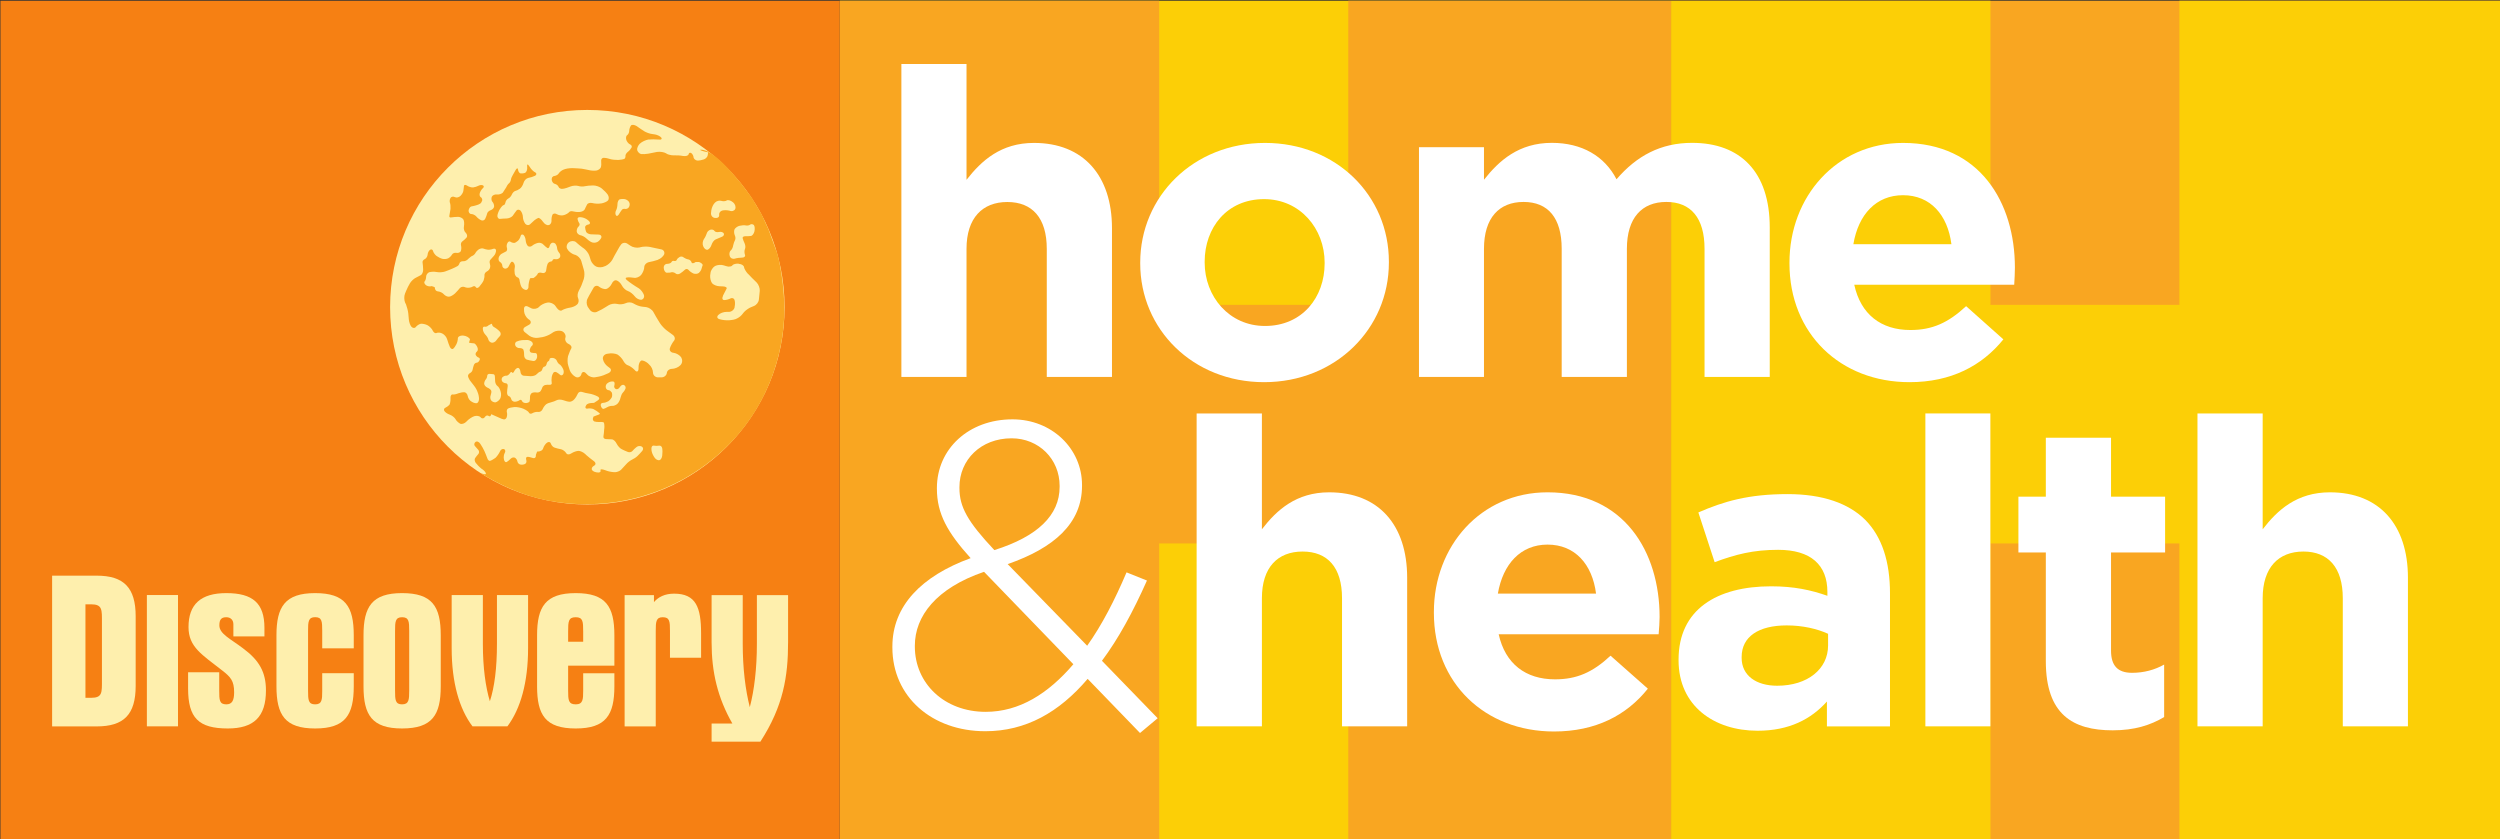 <?xml version="1.0" encoding="UTF-8" standalone="no"?>
<svg
   xmlns:dc="http://purl.org/dc/elements/1.1/"
   xmlns:cc="http://creativecommons.org/ns#"
   xmlns:rdf="http://www.w3.org/1999/02/22-rdf-syntax-ns#"
   xmlns:svg="http://www.w3.org/2000/svg"
   xmlns="http://www.w3.org/2000/svg"
   xmlns:sodipodi="http://sodipodi.sourceforge.net/DTD/sodipodi-0.dtd"
   xmlns:inkscape="http://www.inkscape.org/namespaces/inkscape"
   width="338.667mm"
   height="113.705mm"
   viewBox="0 0 338.667 113.705"
   version="1.1"
   id="svg8"
   inkscape:version="1.0.1 (3bc2e813f5, 2020-09-07)"
   sodipodi:docname="Discovery_Home_&amp;_Health_(2005).svg">
  <rect x="0" y="0" width="338.667" height="113.705" fill="#333333" stroke="none"/>
  <defs
     id="defs2" />
  <sodipodi:namedview
     id="base"
     pagecolor="#ffffff"
     bordercolor="#666666"
     borderopacity="1.0"
     inkscape:pageopacity="0.0"
     inkscape:pageshadow="2"
     inkscape:zoom="0.6109375"
     inkscape:cx="640"
     inkscape:cy="214.87535"
     inkscape:document-units="mm"
     inkscape:current-layer="layer1"
     inkscape:document-rotation="0"
     showgrid="false"
     inkscape:window-width="1366"
     inkscape:window-height="705"
     inkscape:window-x="-8"
     inkscape:window-y="-8"
     inkscape:window-maximized="1" />
  <g
     inkscape:label="Layer 1"
     inkscape:groupmode="layer"
     id="layer1"
     transform="translate(-44.62,-189.707)">
    <g
       id="g21739"
       transform="matrix(9.308,0,0,9.308,-4120.249,-7202.995)">
      <g
         transform="matrix(1,0,0,-1,471.773,806.458)"
         id="g3959">
        <path
           style="fill:#fccf06;fill-rule:nonzero;stroke:none"
           d="M 0,0 H -12.098 L -12.1,12.216 H 0 V 0"
           id="path3961" />
      </g>
      <g
         transform="matrix(1,0,0,-1,483.842,806.458)"
         id="g3963">
        <path
           style="fill:#f9a621;fill-rule:nonzero;stroke:none"
           d="M 0,0 H -12.069 V 12.216 H -0.005 L 0,0"
           id="path3965" />
      </g>
      <g
         transform="matrix(1,0,0,-1,467.073,806.458)"
         id="g3967">
        <path
           style="fill:#f9a621;fill-rule:nonzero;stroke:none"
           d="M 0,0 V 4.318 H -2.752 V 0 h -4.65 v 12.216 h 4.65 V 7.79 H 0 v 4.426 H 4.7 V 0 H 0"
           id="path3969" />
      </g>
      <g
         transform="matrix(1,0,0,-1,479.169,806.458)"
         id="g3971">
        <path
           style="fill:#fccf06;fill-rule:nonzero;stroke:none"
           d="M 0,0 V 4.318 H -2.75 V 0 H -7.397 V 12.216 H -2.75 V 7.79 H 0 v 4.426 H 4.673 V 0 H 0"
           id="path3973" />
      </g>
      <g
         transform="matrix(1,0,0,-1,460.569,795.162)"
         id="g3975">
        <path
           style="fill:#ffffff;fill-rule:nonzero;stroke:none"
           d="m 0,0 h 0.948 v -1.686 c 0.218,0.279 0.5,0.537 0.982,0.537 0.717,0 1.135,-0.474 1.135,-1.242 V -4.555 H 2.116 v 1.865 c 0,0.449 -0.211,0.681 -0.574,0.681 -0.362,0 -0.594,-0.232 -0.594,-0.681 V -4.555 H 0 V 0"
           id="path3977" />
      </g>
      <g
         transform="matrix(1,0,0,-1,464.045,798.064)"
         id="g3979">
        <path
           style="fill:#ffffff;fill-rule:nonzero;stroke:none"
           d="m 0,0 v 0.011 c 0,0.963 0.773,1.742 1.816,1.742 1.036,0 1.803,-0.766 1.803,-1.728 V 0.011 c 0,-0.96 -0.774,-1.74 -1.816,-1.74 C 0.768,-1.729 0,-0.961 0,0 Z m 2.684,0 v 0.011 c 0,0.493 -0.356,0.924 -0.881,0.924 -0.543,0 -0.865,-0.417 -0.865,-0.91 V 0.011 c 0,-0.491 0.354,-0.922 0.878,-0.922 0.543,0 0.868,0.417 0.868,0.911"
           id="path3981" />
      </g>
      <g
         transform="matrix(1,0,0,-1,468.102,796.373)"
         id="g3983">
        <path
           style="fill:#ffffff;fill-rule:nonzero;stroke:none"
           d="m 0,0 h 0.946 v -0.474 c 0.22,0.279 0.507,0.537 0.988,0.537 0.437,0 0.767,-0.193 0.941,-0.53 0.294,0.342 0.644,0.53 1.1,0.53 0.705,0 1.13,-0.425 1.13,-1.232 V -3.344 H 4.156 v 1.865 c 0,0.45 -0.2,0.682 -0.556,0.682 -0.356,0 -0.574,-0.232 -0.574,-0.682 V -3.344 H 2.077 v 1.865 c 0,0.45 -0.199,0.682 -0.555,0.682 -0.356,0 -0.576,-0.232 -0.576,-0.682 V -3.344 H 0 V 0"
           id="path3985" />
      </g>
      <g
         transform="matrix(1,0,0,-1,473.494,798.064)"
         id="g3987">
        <path
           style="fill:#ffffff;fill-rule:nonzero;stroke:none"
           d="m 0,0 v 0.011 c 0,0.957 0.681,1.742 1.653,1.742 1.117,0 1.628,-0.867 1.628,-1.815 0,-0.075 -0.005,-0.161 -0.01,-0.249 H 0.943 c 0.094,-0.432 0.391,-0.659 0.816,-0.659 0.318,0 0.549,0.103 0.812,0.347 L 3.113,-1.106 C 2.801,-1.491 2.353,-1.729 1.747,-1.729 0.742,-1.729 0,-1.025 0,0 Z M 2.357,0.279 C 2.302,0.705 2.052,0.992 1.653,0.992 1.261,0.992 1.003,0.712 0.93,0.279 h 1.427"
           id="path3989" />
      </g>
      <g
         transform="matrix(1,0,0,-1,464.866,800.248)"
         id="g3991">
        <path
           style="fill:#ffffff;fill-rule:nonzero;stroke:none"
           d="m 0,0 h 0.95 v -1.686 c 0.216,0.281 0.5,0.538 0.979,0.538 0.718,0 1.135,-0.473 1.135,-1.243 V -4.554 H 2.116 v 1.865 c 0,0.448 -0.21,0.679 -0.574,0.679 -0.363,0 -0.592,-0.231 -0.592,-0.679 V -4.554 H 0 V 0"
           id="path3993" />
      </g>
      <g
         transform="matrix(1,0,0,-1,468.319,803.151)"
         id="g3995">
        <path
           style="fill:#ffffff;fill-rule:nonzero;stroke:none"
           d="m 0,0 v 0.014 c 0,0.956 0.68,1.741 1.654,1.741 1.117,0 1.631,-0.869 1.631,-1.815 0,-0.076 -0.007,-0.163 -0.014,-0.251 H 0.943 c 0.095,-0.43 0.393,-0.656 0.819,-0.656 0.316,0 0.547,0.1 0.809,0.344 l 0.543,-0.48 C 2.803,-1.492 2.353,-1.726 1.748,-1.726 0.743,-1.726 0,-1.022 0,0 Z M 2.36,0.281 C 2.305,0.708 2.054,0.994 1.654,0.994 1.262,0.994 1.006,0.712 0.931,0.281 H 2.36"
           id="path3997" />
      </g>
      <g
         transform="matrix(1,0,0,-1,471.88,803.841)"
         id="g3999">
        <path
           style="fill:#ffffff;fill-rule:nonzero;stroke:none"
           d="m 0,0 v 0.011 c 0,0.728 0.556,1.066 1.347,1.066 0.336,0 0.582,-0.055 0.819,-0.138 v 0.056 c 0,0.395 -0.243,0.613 -0.717,0.613 -0.363,0 -0.62,-0.067 -0.924,-0.18 L 0.288,2.152 c 0.369,0.161 0.73,0.267 1.298,0.267 0.517,0 0.891,-0.137 1.13,-0.374 C 2.964,1.795 3.077,1.428 3.077,0.977 V -0.962 H 2.159 V -0.6 C 1.929,-0.856 1.611,-1.025 1.15,-1.025 0.518,-1.025 0,-0.664 0,0 Z m 2.176,0.216 v 0.17 C 2.016,0.459 1.804,0.508 1.574,0.508 1.167,0.508 0.918,0.346 0.918,0.048 V 0.035 c 0,-0.256 0.211,-0.405 0.517,-0.405 0.444,0 0.741,0.244 0.741,0.586"
           id="path4001" />
      </g>
      <path
         style="fill:#ffffff;fill-rule:nonzero;stroke:none"
         d="m 475.472,804.802 h 0.946 v -4.554 h -0.946 z"
         id="path4003" />
      <g
         transform="matrix(1,0,0,-1,477.225,803.854)"
         id="g4005">
        <path
           style="fill:#ffffff;fill-rule:nonzero;stroke:none"
           d="M 0,0 V 1.583 H -0.399 V 2.395 H 0 V 3.252 H 0.949 V 2.395 H 1.736 V 1.583 H 0.949 V 0.154 c 0,-0.217 0.095,-0.323 0.306,-0.323 0.172,0 0.33,0.043 0.467,0.12 V -0.813 C 1.523,-0.931 1.292,-1.006 0.973,-1.006 0.393,-1.006 0,-0.775 0,0"
           id="path4007" />
      </g>
      <g
         transform="matrix(1,0,0,-1,479.432,800.248)"
         id="g4009">
        <path
           style="fill:#ffffff;fill-rule:nonzero;stroke:none"
           d="m 0,0 h 0.949 v -1.686 c 0.216,0.281 0.498,0.538 0.979,0.538 0.718,0 1.135,-0.473 1.135,-1.243 V -4.554 H 2.115 v 1.865 c 0,0.448 -0.212,0.679 -0.573,0.679 -0.362,0 -0.593,-0.231 -0.593,-0.679 V -4.554 H 0 V 0"
           id="path4011" />
      </g>
      <g
         transform="matrix(1,0,0,-1,463.28,804.111)"
         id="g4013">
        <path
           style="fill:#ffffff;fill-rule:nonzero;stroke:none"
           d="m 0,0 c -0.415,-0.487 -0.9,-0.762 -1.49,-0.762 -0.775,0 -1.352,0.501 -1.352,1.219 V 0.47 c 0,0.591 0.422,1.025 1.139,1.287 -0.335,0.371 -0.491,0.644 -0.491,1.01 v 0.01 c 0,0.567 0.46,1 1.1,1 0.573,0 1.012,-0.427 1.012,-0.954 V 2.809 C -0.082,2.262 -0.49,1.905 -1.164,1.67 L -0.007,0.482 C 0.208,0.784 0.396,1.15 0.566,1.55 L 0.863,1.431 C 0.661,0.977 0.447,0.583 0.208,0.263 L 1.019,-0.573 0.762,-0.788 Z m -0.208,0.213 -1.3,1.345 C -2.206,1.319 -2.515,0.911 -2.515,0.482 V 0.47 c 0,-0.535 0.428,-0.95 1.031,-0.95 0.491,0 0.911,0.266 1.276,0.693 m -0.2,2.582 v 0.014 c 0,0.39 -0.303,0.692 -0.699,0.692 -0.448,0 -0.759,-0.314 -0.759,-0.71 V 2.777 c 0,-0.275 0.118,-0.488 0.508,-0.903 0.629,0.198 0.95,0.507 0.95,0.921"
           id="path4015" />
      </g>
      <path
         style="fill:#f68013;fill-rule:nonzero;stroke:none"
         d="m 447.457,806.458 h 12.214 v -12.216 h -12.214 z"
         id="path4017" />
      <g
         transform="matrix(1,0,0,-1,448.857,802.609)"
         id="g4019">
        <path
           style="fill:#feefad;fill-rule:nonzero;stroke:none"
           d="M 0,0 C 0.397,0 0.568,-0.176 0.568,-0.592 V -1.603 C 0.568,-2.021 0.397,-2.194 0,-2.194 H -0.648 V 0 Z m -0.163,-1.778 h 0.081 c 0.167,0 0.159,0.076 0.159,0.262 v 0.837 c 0,0.183 0.008,0.262 -0.159,0.262 h -0.081 v -1.361"
           id="path4021" />
      </g>
      <path
         style="fill:#feefad;fill-rule:nonzero;stroke:none"
         d="m 449.588,804.802 h 0.453 v -1.911 H 449.588 Z"
         id="path4023" />
      <g
         transform="matrix(1,0,0,-1,450.847,803.493)"
         id="g4025">
        <path
           style="fill:#feefad;fill-rule:nonzero;stroke:none"
           d="m 0,0 v 0.08 c 0,0.056 0,0.087 0,0.096 0,0.063 -0.04,0.103 -0.103,0.103 -0.075,0 -0.101,-0.037 -0.101,-0.119 0,-0.124 0.162,-0.195 0.345,-0.334 0.235,-0.174 0.333,-0.346 0.333,-0.612 0,-0.386 -0.178,-0.554 -0.555,-0.554 -0.427,0 -0.578,0.155 -0.578,0.581 v 0.237 h 0.453 V -0.79 c 0,-0.135 0.002,-0.199 0.103,-0.199 0.083,0 0.114,0.055 0.114,0.176 0,0.166 -0.051,0.222 -0.172,0.316 -0.298,0.233 -0.492,0.343 -0.492,0.633 0,0.331 0.179,0.494 0.55,0.494 0.385,0 0.555,-0.147 0.555,-0.505 V 0 H 0"
           id="path4027" />
      </g>
      <g
         transform="matrix(1,0,0,-1,452.14,803.667)"
         id="g4029">
        <path
           style="fill:#feefad;fill-rule:nonzero;stroke:none"
           d="m 0,0 v 0.255 c 0,0.136 -0.003,0.199 -0.103,0.199 -0.1,0 -0.103,-0.067 -0.103,-0.199 v -0.871 c 0,-0.134 0.003,-0.199 0.103,-0.199 0.1,0 0.103,0.068 0.103,0.199 v 0.254 h 0.459 v -0.19 c 0,-0.417 -0.122,-0.614 -0.562,-0.614 -0.44,0 -0.563,0.197 -0.563,0.614 V 0.19 c 0,0.414 0.123,0.614 0.563,0.614 0.44,0 0.562,-0.195 0.562,-0.614 V 0 H 0"
           id="path4031" />
      </g>
      <g
         transform="matrix(1,0,0,-1,453.302,802.863)"
         id="g4033">
        <path
           style="fill:#feefad;fill-rule:nonzero;stroke:none"
           d="M 0,0 C 0.44,0 0.563,-0.195 0.563,-0.614 V -1.357 C 0.563,-1.773 0.44,-1.97 0,-1.97 c -0.439,0 -0.561,0.197 -0.561,0.613 v 0.743 C -0.561,-0.2 -0.439,0 0,0 Z m 0.104,-0.55 c 0,0.137 -0.004,0.199 -0.104,0.199 -0.099,0 -0.102,-0.066 -0.102,-0.199 v -0.87 c 0,-0.134 0.003,-0.199 0.102,-0.199 0.1,0 0.104,0.068 0.104,0.199 v 0.87"
           id="path4035" />
      </g>
      <g
         transform="matrix(1,0,0,-1,454.58,804.437)"
         id="g4037">
        <path
           style="fill:#feefad;fill-rule:nonzero;stroke:none"
           d="M 0,0 C 0.068,0.206 0.103,0.487 0.103,0.835 V 1.546 H 0.556 V 0.77 c 0,-0.493 -0.109,-0.88 -0.301,-1.135 H -0.253 C -0.446,-0.11 -0.556,0.277 -0.556,0.77 v 0.776 h 0.454 V 0.835 C -0.102,0.487 -0.062,0.206 0,0"
           id="path4039" />
      </g>
      <g
         transform="matrix(1,0,0,-1,455.719,803.919)"
         id="g4041">
        <path
           style="fill:#feefad;fill-rule:nonzero;stroke:none"
           d="m 0,0 v -0.364 c 0,-0.134 0.003,-0.199 0.11,-0.199 0.106,0 0.109,0.071 0.109,0.199 v 0.253 h 0.454 v -0.19 c 0,-0.416 -0.123,-0.613 -0.563,-0.613 -0.441,0 -0.562,0.197 -0.562,0.613 v 0.743 c 0,0.414 0.121,0.614 0.562,0.614 0.44,0 0.563,-0.195 0.563,-0.614 V 0 Z m 0,0.348 h 0.219 v 0.147 c 0,0.148 -0.003,0.21 -0.109,0.21 C 0.003,0.705 0,0.643 0,0.495 V 0.348"
           id="path4043" />
      </g>
      <g
         transform="matrix(1,0,0,-1,456.968,802.892)"
         id="g4045">
        <path
           style="fill:#feefad;fill-rule:nonzero;stroke:none"
           d="m 0,0 v -0.102 c 0.064,0.075 0.159,0.123 0.293,0.123 0.319,0 0.393,-0.2 0.393,-0.579 V -0.912 H 0.233 v 0.391 c 0,0.136 -0.003,0.199 -0.105,0.199 -0.098,0 -0.102,-0.067 -0.102,-0.199 v -1.39 H -0.427 V 0 H 0"
           id="path4047" />
      </g>
      <g
         transform="matrix(1,0,0,-1,458.26,802.892)"
         id="g4049">
        <path
           style="fill:#feefad;fill-rule:nonzero;stroke:none"
           d="m 0,0 v -0.708 c 0,-0.36 0.039,-0.671 0.103,-0.923 0.064,0.244 0.103,0.558 0.103,0.923 V 0 H 0.66 v -0.688 c 0,-0.496 -0.069,-0.928 -0.403,-1.445 h -0.71 v 0.264 h 0.302 c -0.213,0.374 -0.302,0.745 -0.302,1.181 V 0 H 0"
           id="path4051" />
      </g>
      <g
         transform="matrix(1,0,0,-1,458.869,798.701)"
         id="g4053">
        <path
           style="fill:#feefad;fill-rule:nonzero;stroke:none"
           d="m 0,0 c 0,-1.587 -1.285,-2.872 -2.871,-2.872 -1.585,0 -2.87,1.285 -2.87,2.872 0,1.584 1.285,2.87 2.87,2.87 C -1.285,2.87 0,1.584 0,0"
           id="path4055" />
      </g>
      <g
         transform="matrix(1,0,0,-1,455.155,801.448)"
         id="g4057">
        <path
           style="fill:#f9a621;fill-rule:nonzero;stroke:none"
           d="M 0,0 C 0.698,-0.22 1.764,-0.191 2.651,0.519 3.656,1.322 3.696,2.43 3.706,2.568 3.733,3.067 3.61,3.522 3.61,3.522 L 3.48,3.878 3.378,4.102 3.24,4.335 3.081,4.549 3.01,4.631 C 2.628,5.092 2.484,5.036 2.484,5.036 2.516,5.012 2.605,5.002 2.602,4.999 2.601,4.996 2.598,4.975 2.595,4.956 2.593,4.937 2.57,4.909 2.542,4.898 2.517,4.889 2.474,4.879 2.445,4.88 2.418,4.883 2.393,4.904 2.389,4.927 2.389,4.949 2.372,4.979 2.356,4.989 2.338,5 2.322,4.994 2.317,4.972 2.313,4.952 2.277,4.94 2.238,4.947 H 2.235 C 2.194,4.956 2.136,4.958 2.103,4.956 2.083,4.956 2.057,4.958 2.031,4.966 2.024,4.97 2.016,4.972 2.009,4.974 c 0,0 -10e-4,10e-4 -0.002,10e-4 C 2,4.979 1.994,4.981 1.989,4.986 1.959,5.004 1.9,5.012 1.862,5.006 H 1.858 C 1.819,4.999 1.761,4.988 1.728,4.98 1.694,4.974 1.649,4.972 1.625,4.975 1.601,4.981 1.577,5.006 1.569,5.031 1.563,5.056 1.58,5.099 1.607,5.126 L 1.609,5.127 C 1.637,5.154 1.692,5.179 1.73,5.186 h 0.004 c 0.038,0.004 0.102,0.004 0.142,0 H 1.878 C 1.918,5.179 1.935,5.194 1.919,5.215 1.904,5.235 1.858,5.257 1.819,5.262 L 1.79,5.266 C 1.75,5.27 1.696,5.291 1.668,5.309 1.664,5.313 1.661,5.314 1.656,5.318 1.653,5.318 1.652,5.321 1.649,5.322 1.645,5.324 1.645,5.324 1.643,5.326 1.639,5.329 1.637,5.331 1.634,5.331 1.632,5.333 1.629,5.335 1.625,5.338 1.623,5.339 1.623,5.339 1.621,5.34 1.6,5.356 1.578,5.369 1.561,5.382 1.528,5.402 1.493,5.406 1.479,5.391 1.466,5.373 1.453,5.339 1.453,5.313 1.453,5.291 1.44,5.26 1.424,5.251 1.408,5.242 1.401,5.211 1.411,5.179 1.42,5.153 1.446,5.122 1.466,5.115 1.486,5.108 1.497,5.085 1.487,5.069 1.477,5.05 1.453,5.021 1.432,5.006 1.411,4.989 1.397,4.965 1.398,4.947 1.401,4.931 1.393,4.914 1.382,4.904 1.37,4.898 1.329,4.891 1.293,4.889 1.254,4.889 1.203,4.893 1.176,4.902 1.149,4.912 1.109,4.92 1.082,4.92 1.055,4.92 1.04,4.896 1.045,4.869 1.048,4.842 1.047,4.802 1.04,4.782 1.032,4.762 1.005,4.74 0.975,4.735 0.947,4.731 0.902,4.733 0.873,4.74 0.845,4.747 0.794,4.756 0.761,4.762 0.727,4.764 0.671,4.77 0.63,4.77 H 0.62 C 0.58,4.77 0.527,4.762 0.496,4.748 0.468,4.737 0.438,4.711 0.427,4.693 0.419,4.677 0.39,4.659 0.365,4.656 0.354,4.654 0.345,4.652 0.341,4.645 0.337,4.643 0.335,4.639 0.332,4.637 0.332,4.635 0.331,4.635 0.331,4.635 0.33,4.631 0.329,4.628 0.328,4.627 c 0,-0.002 0,-0.002 0,-0.005 C 0.325,4.619 0.325,4.616 0.325,4.614 c 0,0 0,-0.002 0,-0.004 0,-0.003 0,-0.008 0,-0.012 C 0.33,4.568 0.351,4.543 0.373,4.54 0.392,4.536 0.417,4.518 0.424,4.499 0.43,4.478 0.459,4.464 0.487,4.469 0.518,4.473 0.567,4.489 0.599,4.503 0.632,4.516 0.682,4.519 0.71,4.511 0.739,4.501 0.782,4.5 0.808,4.507 0.834,4.513 0.887,4.518 0.929,4.518 0.97,4.518 1.025,4.499 1.055,4.473 L 1.057,4.471 C 1.087,4.447 1.125,4.407 1.142,4.382 1.158,4.356 1.16,4.319 1.146,4.302 1.134,4.284 1.087,4.264 1.051,4.257 H 1.047 C 1.007,4.249 0.949,4.253 0.916,4.262 0.883,4.27 0.848,4.26 0.839,4.239 0.827,4.219 0.814,4.188 0.805,4.169 0.795,4.15 0.762,4.134 0.731,4.132 0.7,4.129 0.657,4.134 0.634,4.141 0.61,4.148 0.583,4.141 0.576,4.127 0.564,4.114 0.535,4.096 0.505,4.087 0.476,4.077 0.43,4.082 0.403,4.098 0.375,4.116 0.344,4.112 0.335,4.089 0.325,4.07 0.32,4.029 0.322,4.002 0.323,3.976 0.306,3.946 0.283,3.942 0.259,3.934 0.223,3.953 0.201,3.986 L 0.195,3.993 C 0.174,4.025 0.143,4.049 0.129,4.045 0.114,4.04 0.091,4.025 0.073,4.011 0.057,3.998 0.028,3.971 0.009,3.952 -0.008,3.935 -0.04,3.937 -0.06,3.96 -0.078,3.984 -0.094,4.027 -0.094,4.056 -0.094,4.087 -0.109,4.128 -0.127,4.15 -0.146,4.168 -0.172,4.172 -0.188,4.152 -0.201,4.134 -0.227,4.101 -0.242,4.077 -0.26,4.055 -0.301,4.037 -0.335,4.037 -0.371,4.037 -0.413,4.033 -0.43,4.031 -0.447,4.029 -0.462,4.047 -0.466,4.07 c -0.001,0.022 0.015,0.068 0.035,0.102 l 0.002,0.002 c 0.02,0.034 0.046,0.059 0.054,0.058 0.009,-0.002 0.021,0.014 0.026,0.036 0.004,0.026 0.024,0.051 0.042,0.06 0.02,0.008 0.043,0.036 0.052,0.059 0.009,0.021 0.029,0.044 0.047,0.05 0.014,0.002 0.047,0.017 0.067,0.032 0.023,0.014 0.047,0.054 0.056,0.087 0.01,0.035 0.04,0.066 0.069,0.072 0.028,0.004 0.072,0.018 0.098,0.031 0.004,0.002 0.007,0.004 0.009,0.008 0,0 0,0.001 0.002,0.001 0,10e-4 0.002,10e-4 0.002,0.003 0.002,0.004 0.002,0.004 0.002,0.004 0.001,0.002 0.001,0.002 0.002,0.002 0.002,0 0.002,0.002 0.002,0.004 0,0.002 0,0.003 0,0.003 0,10e-4 0,0.002 0,0.003 0,0.002 0,0.002 0,0.002 0,0.002 0,0.003 -0.002,0.004 C 0.098,4.695 0.097,4.695 0.097,4.699 0.095,4.701 0.093,4.701 0.091,4.703 0.089,4.704 0.089,4.706 0.086,4.708 0.063,4.717 0.026,4.752 0.006,4.787 L -0.005,4.802 C -0.023,4.833 -0.038,4.829 -0.032,4.79 V 4.788 c 0,-0.008 0,-0.017 0,-0.026 0,0 0,-0.004 0,-0.007 -0.002,-0.003 -0.003,-0.005 -0.003,-0.006 0,-0.002 0,-0.005 -10e-4,-0.006 0,-0.002 -0.001,-0.003 -0.001,-0.006 -0.001,0 -0.001,-0.002 -0.001,-0.004 C -0.04,4.731 -0.04,4.726 -0.043,4.726 c 0,-0.002 -0.002,-0.004 -0.002,-0.006 0,-0.003 0,-0.003 -0.002,-0.005 0,0 -0.001,-0.003 -0.003,-0.003 C -0.052,4.71 -0.054,4.709 -0.054,4.708 H -0.055 C -0.058,4.704 -0.061,4.703 -0.063,4.701 -0.085,4.693 -0.115,4.691 -0.13,4.693 -0.148,4.699 -0.163,4.724 -0.165,4.748 -0.167,4.773 -0.182,4.773 -0.197,4.748 -0.211,4.724 -0.231,4.687 -0.242,4.669 -0.254,4.65 -0.267,4.62 -0.269,4.602 -0.271,4.584 -0.283,4.561 -0.294,4.551 -0.307,4.543 -0.325,4.518 -0.335,4.494 -0.349,4.471 -0.371,4.437 -0.387,4.413 -0.404,4.396 -0.443,4.382 -0.474,4.387 -0.505,4.39 -0.537,4.375 -0.547,4.353 -0.556,4.331 -0.553,4.297 -0.539,4.281 -0.524,4.267 -0.513,4.237 -0.513,4.215 -0.513,4.194 -0.533,4.169 -0.559,4.16 -0.585,4.152 -0.611,4.129 -0.614,4.112 -0.619,4.092 -0.63,4.058 -0.641,4.037 -0.649,4.013 -0.677,4.001 -0.7,4.011 c -0.024,0.01 -0.056,0.034 -0.072,0.055 -0.016,0.019 -0.049,0.036 -0.072,0.036 -0.025,0 -0.041,0.023 -0.041,0.05 0.004,0.028 0.019,0.055 0.041,0.061 0.018,0.002 0.049,0.01 0.066,0.015 0.021,0.004 0.047,0.016 0.061,0.025 0.015,0.009 0.026,0.031 0.031,0.049 0.002,0.017 -0.009,0.04 -0.022,0.046 -0.015,0.008 -0.021,0.034 -0.014,0.059 0.008,0.024 0.027,0.056 0.045,0.071 0.016,0.013 0.018,0.031 0.003,0.04 C -0.689,4.527 -0.717,4.526 -0.738,4.515 -0.76,4.503 -0.795,4.492 -0.819,4.489 -0.842,4.487 -0.883,4.499 -0.906,4.515 -0.93,4.532 -0.95,4.529 -0.952,4.511 -0.954,4.492 -0.957,4.46 -0.961,4.439 -0.963,4.42 -0.981,4.387 -1.003,4.366 -1.025,4.344 -1.06,4.336 -1.084,4.348 -1.107,4.361 -1.137,4.356 -1.148,4.335 -1.16,4.317 -1.163,4.287 -1.157,4.268 -1.149,4.25 -1.146,4.209 -1.148,4.176 -1.152,4.145 -1.16,4.102 -1.164,4.081 -1.171,4.061 -1.16,4.047 -1.135,4.053 c 0.022,0.004 0.067,0.008 0.099,0.008 0.028,0 0.064,-0.019 0.075,-0.038 C -0.949,4.005 -0.946,3.958 -0.952,3.925 -0.96,3.888 -0.948,3.846 -0.926,3.829 -0.906,3.809 -0.9,3.779 -0.913,3.761 -0.928,3.742 -0.954,3.72 -0.973,3.706 -0.993,3.695 -1.002,3.665 -0.994,3.64 -0.988,3.615 -0.99,3.58 -0.999,3.56 -1.008,3.543 -1.036,3.532 -1.064,3.537 -1.089,3.542 -1.117,3.53 -1.127,3.511 -1.137,3.492 -1.161,3.468 -1.183,3.457 -1.204,3.447 -1.241,3.444 -1.265,3.45 -1.288,3.455 -1.328,3.475 -1.35,3.491 -1.371,3.506 -1.395,3.538 -1.401,3.56 -1.406,3.585 -1.425,3.593 -1.443,3.583 -1.463,3.571 -1.48,3.538 -1.481,3.511 -1.483,3.484 -1.503,3.453 -1.526,3.444 -1.546,3.435 -1.561,3.41 -1.554,3.391 -1.551,3.369 -1.546,3.323 -1.546,3.29 -1.546,3.257 -1.562,3.22 -1.582,3.212 -1.599,3.203 -1.637,3.183 -1.662,3.17 -1.688,3.155 -1.722,3.122 -1.738,3.095 -1.754,3.067 -1.782,3.016 -1.795,2.981 L -1.81,2.944 C -1.825,2.908 -1.824,2.85 -1.809,2.814 l 0.014,-0.028 c 0.013,-0.037 0.03,-0.096 0.033,-0.135 l 0.007,-0.078 c 0.002,-0.038 0.019,-0.088 0.037,-0.11 0.02,-0.022 0.049,-0.026 0.064,-0.006 0.017,0.022 0.05,0.043 0.072,0.048 0.024,0.003 0.07,-0.005 0.101,-0.022 0.03,-0.017 0.065,-0.053 0.075,-0.079 0.013,-0.027 0.038,-0.043 0.056,-0.033 0.02,0.01 0.059,0.006 0.085,-0.009 0.029,-0.014 0.061,-0.053 0.069,-0.086 0.01,-0.036 0.028,-0.084 0.039,-0.109 0.012,-0.025 0.034,-0.037 0.048,-0.025 0.014,0.01 0.034,0.04 0.045,0.062 0.013,0.023 0.023,0.063 0.023,0.088 0,0.025 0.031,0.043 0.071,0.042 l 0.009,-10e-4 c 0.04,-0.003 0.085,-0.027 0.097,-0.055 0,0 0,0 -0.008,-0.024 C -0.878,2.229 -0.878,2.229 -0.878,2.229 -0.852,2.225 -0.819,2.22 -0.806,2.22 -0.795,2.22 -0.773,2.198 -0.76,2.17 -0.745,2.143 -0.748,2.111 -0.764,2.1 -0.78,2.088 -0.787,2.067 -0.781,2.051 -0.773,2.035 -0.755,2.017 -0.738,2.013 -0.723,2.008 -0.715,1.99 -0.726,1.973 -0.736,1.952 -0.753,1.938 -0.769,1.938 -0.782,1.938 -0.8,1.924 -0.806,1.909 -0.813,1.893 -0.821,1.863 -0.825,1.843 -0.826,1.823 -0.842,1.798 -0.864,1.787 -0.881,1.779 -0.896,1.758 -0.893,1.742 -0.891,1.725 -0.877,1.7 -0.868,1.684 c 0.011,-0.017 0.041,-0.051 0.062,-0.08 0.022,-0.027 0.045,-0.069 0.053,-0.096 0.011,-0.024 0.02,-0.067 0.02,-0.096 0,-0.026 -0.012,-0.054 -0.027,-0.061 -0.013,-0.007 -0.048,0 -0.075,0.017 C -0.868,1.383 -0.892,1.421 -0.897,1.452 -0.901,1.481 -0.923,1.505 -0.942,1.508 -0.965,1.511 -1.004,1.503 -1.034,1.493 -1.06,1.481 -1.099,1.472 -1.119,1.476 -1.137,1.478 -1.152,1.453 -1.148,1.418 -1.146,1.383 -1.154,1.343 -1.164,1.325 -1.177,1.311 -1.203,1.292 -1.221,1.284 -1.241,1.276 -1.248,1.257 -1.239,1.238 -1.229,1.22 -1.196,1.195 -1.161,1.183 -1.129,1.173 -1.09,1.142 -1.076,1.118 -1.063,1.091 -1.03,1.063 -1.008,1.051 c 0.024,-0.012 0.066,0.003 0.092,0.03 l 0.006,0.007 c 0.025,0.027 0.075,0.061 0.108,0.072 0.033,0.01 0.076,0.005 0.094,-0.018 0.017,-0.021 0.046,-0.018 0.059,0.004 0.014,0.024 0.038,0.03 0.054,0.019 0.019,-0.016 0.036,-0.003 0.04,0.024 0,0 0,0 0.079,-0.035 0.075,-0.033 0.075,-0.033 0.075,-0.033 0,0 0.012,-0.003 0.026,-0.007 0.015,-0.005 0.034,0.006 0.043,0.025 0.007,0.018 0.012,0.052 0.005,0.075 -0.007,0.022 0.001,0.049 0.016,0.057 0.017,0.01 0.059,0.019 0.093,0.022 0.036,0.002 0.095,-0.009 0.132,-0.025 L -0.081,1.265 C -0.045,1.249 -0.01,1.225 -0.005,1.209 0.004,1.193 0.026,1.191 0.049,1.206 c 0.02,0.012 0.057,0.019 0.08,0.016 0.023,-0.005 0.054,0.014 0.065,0.043 0.011,0.027 0.035,0.056 0.051,0.069 0.015,0.011 0.05,0.024 0.071,0.028 0.025,0.006 0.061,0.019 0.083,0.031 0.02,0.011 0.062,0.011 0.093,0 C 0.522,1.381 0.566,1.37 0.587,1.37 0.608,1.37 0.638,1.386 0.654,1.406 0.672,1.425 0.692,1.459 0.703,1.484 0.711,1.508 0.741,1.522 0.765,1.513 0.792,1.503 0.84,1.493 0.873,1.488 0.906,1.484 0.96,1.465 0.995,1.446 c 0,0 0.05,-0.025 -0.002,-0.058 C 0.941,1.354 0.941,1.354 0.941,1.354 c 0,0 -0.021,0 -0.047,-0.003 C 0.868,1.349 0.84,1.338 0.83,1.325 0.821,1.313 0.814,1.296 0.816,1.284 0.818,1.273 0.834,1.266 0.849,1.271 0.868,1.276 0.904,1.273 0.929,1.265 0.953,1.254 0.999,1.224 1.026,1.198 c 0,0 0.009,-0.009 -0.044,-0.025 C 0.933,1.154 0.933,1.154 0.933,1.154 0.933,1.154 0.929,1.142 0.924,1.126 0.92,1.111 0.929,1.091 0.946,1.083 0.962,1.077 0.995,1.074 1.022,1.075 1.048,1.078 1.076,1.074 1.082,1.069 1.089,1.062 1.094,1.024 1.091,0.985 L 1.089,0.976 C 1.087,0.935 1.082,0.887 1.078,0.868 1.073,0.847 1.087,0.83 1.111,0.827 1.136,0.825 1.174,0.823 1.199,0.823 1.222,0.823 1.254,0.794 1.27,0.76 1.288,0.724 1.321,0.689 1.347,0.678 1.373,0.664 1.411,0.648 1.432,0.64 1.453,0.63 1.483,0.636 1.497,0.651 1.511,0.668 1.538,0.694 1.556,0.708 1.576,0.727 1.611,0.731 1.634,0.719 1.659,0.705 1.661,0.68 1.643,0.655 1.623,0.633 1.594,0.599 1.574,0.581 1.554,0.561 1.518,0.538 1.493,0.527 1.466,0.514 1.429,0.485 1.407,0.459 1.386,0.434 1.352,0.401 1.335,0.381 1.317,0.362 1.277,0.346 1.25,0.345 1.222,0.343 1.167,0.352 1.13,0.364 c 0,0 -0.104,0.044 -0.095,0.009 C 1.045,0.34 1.006,0.34 1.006,0.34 0.965,0.34 0.924,0.356 0.912,0.376 0.899,0.397 0.913,0.425 0.941,0.439 0.97,0.454 0.969,0.484 0.937,0.507 0.906,0.529 0.857,0.568 0.827,0.595 L 0.814,0.608 C 0.786,0.635 0.741,0.655 0.716,0.655 0.688,0.655 0.642,0.639 0.611,0.619 0.583,0.598 0.548,0.599 0.536,0.622 0.522,0.646 0.49,0.671 0.463,0.678 0.434,0.682 0.392,0.695 0.368,0.702 0.345,0.708 0.32,0.736 0.313,0.76 0.306,0.785 0.282,0.791 0.259,0.776 0.234,0.76 0.21,0.722 0.201,0.694 0.195,0.664 0.157,0.643 0.117,0.646 c 0,0 -0.005,0.002 -0.013,-0.024 C 0.095,0.598 0.095,0.598 0.095,0.598 0.098,0.561 0.08,0.541 0.049,0.552 0.017,0.563 -0.019,0.571 -0.032,0.568 -0.047,0.566 -0.054,0.544 -0.045,0.521 -0.038,0.5 -0.045,0.473 -0.063,0.465 -0.078,0.456 -0.111,0.451 -0.13,0.456 -0.152,0.459 -0.171,0.481 -0.174,0.5 -0.176,0.521 -0.194,0.546 -0.208,0.554 -0.226,0.566 -0.252,0.559 -0.269,0.544 -0.284,0.527 -0.311,0.505 -0.327,0.495 -0.345,0.483 -0.365,0.499 -0.37,0.53 -0.378,0.563 -0.371,0.606 -0.358,0.626 -0.345,0.646 -0.349,0.673 -0.37,0.681 -0.394,0.689 -0.418,0.673 -0.43,0.643 -0.443,0.615 -0.471,0.575 -0.493,0.554 -0.518,0.537 -0.55,0.516 -0.569,0.511 -0.583,0.503 -0.606,0.521 -0.614,0.552 -0.625,0.581 -0.642,0.626 -0.654,0.651 -0.666,0.678 -0.691,0.724 -0.713,0.756 -0.733,0.789 -0.765,0.8 -0.784,0.785 -0.803,0.771 -0.808,0.742 -0.794,0.727 -0.78,0.711 -0.756,0.684 -0.742,0.668 -0.729,0.652 -0.729,0.626 -0.742,0.61 -0.756,0.594 -0.778,0.568 -0.788,0.552 -0.802,0.536 -0.797,0.503 -0.781,0.481 -0.764,0.458 -0.726,0.418 -0.695,0.394 l 0.017,-0.011 c 0.031,-0.024 0.05,-0.052 0.044,-0.064 -0.001,0 -0.003,-0.002 -0.003,-0.003 0,0 0,0 -0.003,0 C -0.641,0.315 -0.642,0.315 -0.644,0.315 h -0.002 c -0.001,0 -0.003,0 -0.005,0 -0.003,0 -0.004,0 -0.008,0.001 -0.011,0.003 -0.036,0.008 -0.053,0.017 0,0 0.311,-0.206 0.712,-0.333 z M 3.309,3.104 C 3.336,3.076 3.356,3.022 3.353,2.984 L 3.34,2.857 C 3.337,2.819 3.305,2.778 3.267,2.763 L 3.24,2.752 C 3.201,2.739 3.152,2.705 3.125,2.676 L 3.09,2.633 C 3.065,2.603 3.012,2.571 2.974,2.565 L 2.943,2.56 C 2.905,2.552 2.842,2.555 2.804,2.563 L 2.77,2.571 C 2.732,2.58 2.724,2.608 2.75,2.633 2.775,2.66 2.828,2.678 2.868,2.678 h 0.036 c 0.039,0 0.079,0.034 0.083,0.069 V 2.752 C 2.996,2.787 2.994,2.837 2.983,2.858 2.974,2.877 2.949,2.884 2.93,2.875 2.906,2.862 2.866,2.85 2.839,2.85 2.81,2.848 2.8,2.874 2.817,2.909 l 10e-4,0.006 c 0.017,0.034 0.039,0.078 0.05,0.097 0.014,0.019 -0.01,0.035 -0.05,0.037 L 2.766,3.051 C 2.726,3.052 2.677,3.073 2.659,3.095 2.641,3.12 2.628,3.169 2.631,3.207 L 2.636,3.243 C 2.639,3.281 2.67,3.326 2.701,3.345 2.735,3.363 2.792,3.368 2.828,3.355 L 2.864,3.344 C 2.902,3.33 2.943,3.337 2.954,3.355 2.965,3.371 3.008,3.384 3.048,3.379 L 3.05,3.377 C 3.09,3.374 3.123,3.351 3.124,3.328 3.127,3.306 3.152,3.263 3.178,3.235 L 3.192,3.222 C 3.217,3.194 3.264,3.147 3.291,3.122 L 3.309,3.104 M 3.06,3.931 C 3.09,3.938 3.13,3.942 3.15,3.936 3.17,3.931 3.2,3.936 3.215,3.949 3.227,3.96 3.252,3.955 3.267,3.942 3.28,3.925 3.284,3.885 3.275,3.848 3.267,3.815 3.243,3.784 3.224,3.783 3.203,3.779 3.168,3.779 3.141,3.779 3.116,3.779 3.099,3.766 3.104,3.75 3.107,3.732 3.123,3.697 3.133,3.674 3.145,3.647 3.147,3.611 3.137,3.591 3.128,3.571 3.128,3.535 3.137,3.511 3.147,3.489 3.13,3.468 3.099,3.468 3.07,3.468 3.018,3.462 2.987,3.452 2.959,3.444 2.925,3.459 2.916,3.491 2.906,3.52 2.912,3.555 2.93,3.571 2.946,3.583 2.963,3.617 2.966,3.646 2.972,3.672 2.983,3.707 2.993,3.723 3.003,3.741 3,3.773 2.987,3.799 2.977,3.824 2.977,3.862 2.987,3.882 3,3.902 3.032,3.926 3.06,3.931 M 2.644,4.122 2.648,4.158 C 2.654,4.197 2.677,4.246 2.701,4.268 2.726,4.294 2.766,4.302 2.792,4.294 2.817,4.285 2.855,4.287 2.873,4.3 2.891,4.311 2.932,4.3 2.963,4.273 L 2.965,4.272 C 2.994,4.248 3.008,4.207 2.996,4.176 2.985,4.15 2.948,4.136 2.916,4.15 2.882,4.159 2.833,4.161 2.804,4.152 2.776,4.143 2.757,4.114 2.762,4.087 2.766,4.058 2.739,4.04 2.701,4.045 2.664,4.049 2.638,4.082 2.644,4.122 M 2.54,3.737 C 2.559,3.763 2.577,3.803 2.583,3.824 2.588,3.845 2.61,3.866 2.635,3.874 2.657,3.88 2.684,3.873 2.693,3.857 2.702,3.841 2.732,3.834 2.762,3.841 2.79,3.848 2.819,3.837 2.829,3.821 2.839,3.801 2.826,3.779 2.8,3.77 2.775,3.76 2.735,3.743 2.71,3.732 2.686,3.721 2.661,3.686 2.651,3.654 2.642,3.623 2.617,3.59 2.595,3.583 2.574,3.576 2.545,3.596 2.531,3.63 2.516,3.659 2.52,3.707 2.54,3.737 M 1.263,4.158 c 0.011,0.018 0.019,0.061 0.019,0.09 0,0.029 0.015,0.06 0.03,0.067 C 1.33,4.321 1.364,4.323 1.39,4.319 1.416,4.312 1.444,4.294 1.453,4.272 1.464,4.253 1.462,4.221 1.448,4.201 1.437,4.183 1.413,4.174 1.395,4.176 1.375,4.182 1.351,4.174 1.344,4.16 1.334,4.148 1.314,4.117 1.3,4.094 1.286,4.072 1.266,4.067 1.258,4.087 1.248,4.104 1.25,4.136 1.263,4.158 M 0.727,3.967 C 0.719,3.977 0.707,4.001 0.703,4.021 0.696,4.038 0.707,4.055 0.727,4.056 0.747,4.058 0.782,4.052 0.808,4.04 0.834,4.029 0.867,4.005 0.878,3.986 0.888,3.969 0.88,3.952 0.857,3.949 0.832,3.946 0.811,3.929 0.811,3.911 0.811,3.893 0.818,3.863 0.825,3.845 0.832,3.826 0.864,3.809 0.894,3.807 0.924,3.805 0.975,3.803 1.006,3.803 1.037,3.803 1.054,3.784 1.048,3.761 1.04,3.738 1.013,3.707 0.989,3.695 0.962,3.681 0.923,3.681 0.899,3.695 0.875,3.707 0.84,3.735 0.821,3.754 0.803,3.771 0.765,3.79 0.741,3.794 0.716,3.799 0.691,3.824 0.689,3.848 0.687,3.874 0.698,3.906 0.716,3.92 0.73,3.934 0.736,3.953 0.727,3.967 M -0.447,3.466 c 0.006,0.025 0.029,0.054 0.051,0.062 0.021,0.01 0.047,0.024 0.061,0.032 0.01,0.011 0.015,0.033 0.008,0.051 -0.007,0.02 -0.004,0.05 0.008,0.07 0.01,0.022 0.033,0.029 0.047,0.016 0.012,-0.009 0.035,-0.016 0.05,-0.016 0.015,0.002 0.039,0.016 0.057,0.033 0.017,0.016 0.033,0.047 0.038,0.069 0.004,0.02 0.021,0.027 0.04,0.016 C -0.072,3.787 -0.056,3.752 -0.054,3.72 -0.052,3.688 -0.037,3.649 -0.021,3.636 -0.005,3.623 0.022,3.625 0.04,3.64 0.056,3.656 0.093,3.674 0.121,3.681 0.148,3.69 0.187,3.679 0.205,3.656 0.225,3.636 0.25,3.614 0.263,3.607 0.273,3.6 0.288,3.611 0.293,3.631 0.297,3.654 0.312,3.674 0.325,3.681 0.341,3.69 0.363,3.683 0.377,3.672 0.39,3.656 0.403,3.627 0.403,3.607 0.403,3.587 0.417,3.557 0.432,3.54 0.448,3.524 0.455,3.494 0.446,3.474 0.434,3.453 0.41,3.442 0.385,3.444 0.363,3.45 0.341,3.444 0.339,3.433 0.336,3.419 0.323,3.41 0.309,3.41 0.295,3.41 0.275,3.395 0.265,3.377 0.257,3.36 0.248,3.319 0.245,3.288 0.243,3.255 0.217,3.236 0.185,3.245 0.154,3.255 0.125,3.248 0.121,3.232 0.115,3.216 0.089,3.189 0.059,3.17 c 0,0 0,0 -0.024,0 C 0.009,3.17 0.009,3.163 0.009,3.163 -0.006,3.124 -0.014,3.074 -0.013,3.049 -0.01,3.024 -0.026,3.001 -0.045,2.997 c -0.021,0 -0.05,0.015 -0.065,0.036 -0.015,0.02 -0.026,0.062 -0.031,0.091 0,0.03 -0.016,0.055 -0.033,0.057 -0.017,0.004 -0.033,0.026 -0.039,0.051 -0.005,0.026 -0.005,0.066 0,0.088 0.006,0.024 -0.001,0.055 -0.014,0.071 C -0.238,3.408 -0.254,3.412 -0.264,3.404 -0.274,3.393 -0.289,3.368 -0.299,3.345 -0.307,3.322 -0.332,3.306 -0.354,3.307 c -0.021,0.004 -0.04,0.021 -0.04,0.042 0,0.02 -0.013,0.044 -0.033,0.055 -0.018,0.008 -0.026,0.038 -0.02,0.062 M 0.03,2.084 C 0.048,2.08 0.075,2.078 0.091,2.078 0.106,2.078 0.117,2.052 0.112,2.017 0.106,1.981 0.08,1.958 0.052,1.964 0.024,1.968 -0.016,1.977 -0.037,1.983 -0.058,1.99 -0.076,2.017 -0.076,2.04 c 0,0.027 -0.002,0.063 -0.009,0.08 -0.002,0.02 -0.03,0.032 -0.056,0.031 -0.024,-0.002 -0.055,0.014 -0.063,0.036 -0.01,0.024 -0.002,0.049 0.016,0.058 0.021,0.01 0.056,0.02 0.082,0.022 0.025,0.002 0.061,0.002 0.076,0.002 0.017,0 0.047,-0.011 0.065,-0.026 C 0.053,2.227 0.056,2.2 0.04,2.187 0.022,2.175 0.009,2.144 0.004,2.125 0.003,2.104 0.015,2.086 0.03,2.084 m -0.761,0.958 c 0,0 -0.029,-0.03 -0.047,-0.007 -0.016,0.028 -0.04,0.014 -0.04,0.014 C -0.852,3.027 -0.904,3.024 -0.931,3.035 -0.96,3.051 -0.994,3.044 -1.012,3.024 -1.028,3.004 -1.06,2.968 -1.084,2.945 -1.107,2.924 -1.146,2.9 -1.17,2.899 -1.193,2.897 -1.226,2.913 -1.243,2.932 -1.26,2.953 -1.297,2.973 -1.329,2.976 -1.36,2.978 -1.378,3.004 -1.376,3.035 c 0,0 0,0 -0.025,0.012 C -1.425,3.053 -1.425,3.053 -1.425,3.053 -1.446,3.044 -1.48,3.05 -1.503,3.065 -1.526,3.082 -1.536,3.107 -1.526,3.12 c 0.014,0.013 0.023,0.045 0.023,0.069 0,0.027 0.02,0.056 0.045,0.066 0.022,0.006 0.071,0.011 0.108,0.003 0.038,-0.008 0.094,-0.003 0.124,0.008 0.03,0.01 0.078,0.03 0.104,0.041 0.025,0.012 0.057,0.025 0.072,0.035 0.015,0.006 0.029,0.026 0.033,0.044 0.005,0.018 0.029,0.031 0.052,0.029 0.024,-0.003 0.058,0.012 0.076,0.035 0.02,0.018 0.047,0.041 0.061,0.044 0.015,0.007 0.033,0.022 0.044,0.043 0.008,0.016 0.033,0.042 0.053,0.054 0.023,0.011 0.05,0.016 0.065,0.007 0.013,-0.005 0.04,-0.013 0.06,-0.015 0.018,-0.003 0.053,0.002 0.077,0.012 0.023,0.01 0.044,-0.002 0.044,-0.024 0,-0.024 -0.013,-0.058 -0.031,-0.077 C -0.533,3.476 -0.556,3.451 -0.569,3.435 -0.579,3.423 -0.582,3.399 -0.576,3.384 -0.571,3.366 -0.566,3.339 -0.573,3.32 -0.576,3.301 -0.597,3.276 -0.619,3.266 -0.641,3.255 -0.655,3.231 -0.654,3.212 -0.651,3.194 -0.658,3.161 -0.666,3.136 -0.675,3.114 -0.704,3.073 -0.731,3.042 m 0.054,-0.617 c -0.005,0.025 0.008,0.041 0.023,0.038 0.017,-0.006 0.043,0.002 0.059,0.019 0.019,0.009 0.039,0.023 0.049,0.023 C -0.539,2.47 -0.524,2.463 -0.524,2.463 -0.49,2.444 -0.447,2.412 -0.43,2.39 -0.413,2.372 -0.413,2.341 -0.43,2.325 -0.447,2.309 -0.469,2.281 -0.482,2.263 -0.493,2.244 -0.522,2.229 -0.541,2.229 c -0.022,0 -0.045,0.018 -0.054,0.04 -0.004,0.025 -0.026,0.058 -0.046,0.078 -0.018,0.018 -0.036,0.054 -0.036,0.078 m 0.25,-1.013 C -0.441,1.39 -0.468,1.368 -0.49,1.362 -0.51,1.358 -0.541,1.37 -0.555,1.388 -0.57,1.406 -0.573,1.441 -0.564,1.462 c 0.009,0.025 0.014,0.054 0.009,0.068 -0.004,0.014 -0.028,0.035 -0.057,0.046 -0.025,0.012 -0.046,0.037 -0.046,0.057 0,0.02 0.011,0.047 0.021,0.059 0.012,0.012 0.023,0.036 0.023,0.053 0,0.021 0.015,0.031 0.034,0.031 0.018,-0.003 0.043,-0.005 0.055,-0.005 0.012,0 0.023,-0.014 0.023,-0.034 0,-0.017 0.002,-0.052 0.004,-0.074 C -0.496,1.641 -0.482,1.611 -0.466,1.6 -0.447,1.59 -0.427,1.552 -0.418,1.517 -0.407,1.484 -0.411,1.437 -0.427,1.412 M 0.492,1.771 C 0.481,1.752 0.459,1.749 0.446,1.763 0.43,1.776 0.408,1.794 0.394,1.8 0.381,1.807 0.361,1.805 0.351,1.795 0.344,1.787 0.33,1.758 0.325,1.729 0.321,1.702 0.321,1.665 0.325,1.646 0.33,1.628 0.316,1.615 0.296,1.617 0.274,1.619 0.243,1.617 0.227,1.613 0.212,1.608 0.194,1.593 0.189,1.58 0.185,1.565 0.174,1.542 0.163,1.525 0.153,1.51 0.127,1.501 0.104,1.505 0.08,1.51 0.05,1.505 0.035,1.497 0.021,1.487 0.009,1.462 0.009,1.444 c 0,-0.023 0,-0.05 -0.005,-0.066 C 0.003,1.365 -0.021,1.354 -0.045,1.351 -0.072,1.349 -0.098,1.361 -0.106,1.378 -0.112,1.398 -0.13,1.404 -0.143,1.393 -0.158,1.381 -0.189,1.37 -0.213,1.37 c -0.024,0 -0.047,0.018 -0.051,0.039 -0.005,0.021 -0.02,0.039 -0.035,0.043 -0.012,0.001 -0.026,0.024 -0.026,0.049 0,0.024 0.005,0.067 0.009,0.09 0.005,0.026 -0.007,0.048 -0.025,0.048 -0.019,0 -0.044,0.012 -0.055,0.028 -0.011,0.017 -0.01,0.042 0.002,0.058 0.016,0.016 0.041,0.027 0.059,0.024 0.015,-0.001 0.037,0.014 0.051,0.035 0.01,0.021 0.024,0.025 0.033,0.011 0.008,-0.012 0.02,-0.004 0.033,0.024 0.012,0.024 0.035,0.044 0.053,0.044 0.017,0 0.031,-0.025 0.035,-0.055 0,-0.029 0.021,-0.056 0.045,-0.059 0.024,-0.001 0.071,-0.006 0.102,-0.007 0.034,-10e-4 0.074,0.01 0.089,0.029 0.018,0.019 0.04,0.036 0.053,0.037 0.012,0.003 0.026,0.02 0.03,0.038 0.005,0.019 0.019,0.035 0.03,0.035 0.01,0 0.026,0.015 0.031,0.035 0.004,0.022 0.015,0.039 0.024,0.043 0.009,0.002 0.019,0.016 0.019,0.029 0,0.014 0.02,0.023 0.046,0.02 C 0.365,2.006 0.39,1.988 0.399,1.968 0.406,1.946 0.424,1.924 0.436,1.916 0.45,1.911 0.474,1.881 0.487,1.854 0.503,1.828 0.504,1.79 0.492,1.771 M 1.398,1.559 C 1.39,1.538 1.373,1.513 1.359,1.501 1.346,1.488 1.332,1.453 1.326,1.428 1.321,1.397 1.3,1.357 1.279,1.338 1.258,1.32 1.225,1.307 1.206,1.31 1.187,1.311 1.156,1.304 1.137,1.293 1.118,1.281 1.091,1.269 1.078,1.266 1.064,1.265 1.047,1.284 1.04,1.31 1.032,1.334 1.047,1.354 1.071,1.354 c 0.023,0 0.056,0.011 0.075,0.022 0.019,0.012 0.041,0.036 0.053,0.058 0.008,0.019 0.008,0.053 0,0.071 -0.012,0.017 -0.03,0.033 -0.043,0.033 -0.016,0 -0.034,0.011 -0.039,0.025 -0.008,0.014 -0.008,0.038 0,0.054 0.005,0.016 0.032,0.034 0.055,0.043 0.025,0.007 0.051,0.007 0.06,0 C 1.241,1.651 1.243,1.63 1.237,1.608 1.228,1.59 1.238,1.564 1.258,1.555 1.276,1.546 1.304,1.559 1.317,1.584 1.332,1.608 1.357,1.624 1.377,1.613 1.397,1.604 1.406,1.58 1.398,1.559 M 1.933,0.584 C 1.929,0.55 1.909,0.521 1.891,0.519 1.87,0.516 1.842,0.53 1.826,0.552 1.81,0.571 1.79,0.61 1.783,0.636 1.776,0.659 1.774,0.694 1.779,0.708 c 0.004,0.019 0.022,0.028 0.037,0.023 0.016,-0.004 0.048,-0.004 0.071,0 0.02,0.005 0.042,-0.012 0.046,-0.037 0.005,-0.026 0.005,-0.075 0,-0.11 M 2.197,1.901 2.196,1.9 C 2.17,1.872 2.114,1.849 2.076,1.849 2.038,1.849 2.003,1.823 2,1.787 1.996,1.753 1.96,1.725 1.923,1.725 H 1.872 c -0.04,0 -0.073,0.032 -0.073,0.07 0,0.037 -0.023,0.089 -0.054,0.115 L 1.725,1.93 C 1.696,1.955 1.654,1.973 1.634,1.971 1.612,1.966 1.594,1.93 1.59,1.894 L 1.588,1.845 C 1.585,1.807 1.561,1.798 1.536,1.828 L 1.528,1.837 C 1.5,1.865 1.457,1.894 1.435,1.9 1.411,1.905 1.38,1.938 1.364,1.971 1.349,1.999 1.312,2.039 1.281,2.058 1.25,2.072 1.19,2.08 1.153,2.071 L 1.126,2.067 C 1.087,2.058 1.062,2.023 1.071,1.988 1.076,1.952 1.109,1.905 1.14,1.884 L 1.165,1.865 C 1.197,1.845 1.193,1.811 1.159,1.791 L 1.146,1.784 C 1.11,1.766 1.051,1.743 1.011,1.736 L 0.96,1.727 C 0.922,1.718 0.868,1.736 0.842,1.766 L 0.823,1.785 C 0.796,1.814 0.765,1.807 0.756,1.771 V 1.768 C 0.744,1.732 0.707,1.713 0.672,1.732 0.638,1.749 0.598,1.794 0.587,1.83 L 0.566,1.896 C 0.553,1.932 0.553,1.992 0.562,2.03 V 2.032 C 0.576,2.071 0.594,2.12 0.608,2.143 0.623,2.167 0.604,2.198 0.569,2.212 0.535,2.227 0.513,2.267 0.524,2.301 0.536,2.334 0.514,2.377 0.479,2.395 0.443,2.411 0.388,2.405 0.354,2.386 L 0.322,2.365 C 0.289,2.341 0.229,2.318 0.192,2.311 L 0.127,2.301 C 0.089,2.293 0.03,2.308 0,2.33 l -0.066,0.052 c -0.03,0.023 -0.028,0.059 0.005,0.077 l 0.055,0.031 c 0.034,0.018 0.035,0.052 0.003,0.075 l -0.01,0.006 c -0.032,0.023 -0.061,0.073 -0.064,0.112 l -0.001,0.034 c -0.003,0.038 0.023,0.056 0.057,0.038 L 0.029,2.73 C 0.065,2.714 0.115,2.723 0.139,2.749 0.163,2.778 0.217,2.805 0.256,2.812 L 0.267,2.814 C 0.306,2.819 0.356,2.797 0.378,2.765 L 0.401,2.733 C 0.424,2.702 0.455,2.687 0.472,2.7 0.49,2.712 0.537,2.73 0.576,2.737 L 0.589,2.739 C 0.628,2.745 0.676,2.765 0.696,2.787 0.719,2.808 0.722,2.848 0.71,2.875 0.696,2.901 0.7,2.951 0.719,2.985 l 0.008,0.016 c 0.02,0.034 0.044,0.09 0.055,0.128 l 0.01,0.028 c 0.011,0.038 0.013,0.098 0,0.135 L 0.756,3.417 C 0.744,3.457 0.705,3.496 0.668,3.508 L 0.649,3.513 C 0.611,3.527 0.569,3.56 0.552,3.593 0.532,3.623 0.545,3.669 0.576,3.692 l 0.002,10e-4 c 0.03,0.021 0.076,0.021 0.1,0 C 0.703,3.669 0.75,3.631 0.781,3.609 L 0.792,3.602 C 0.824,3.579 0.862,3.53 0.873,3.494 L 0.894,3.427 C 0.906,3.393 0.942,3.351 0.973,3.337 1.006,3.322 1.061,3.323 1.096,3.342 l 0.01,0.003 c 0.036,0.015 0.081,0.056 0.1,0.09 L 1.241,3.501 C 1.259,3.532 1.292,3.59 1.31,3.623 L 1.329,3.651 C 1.348,3.683 1.39,3.693 1.424,3.672 L 1.472,3.64 C 1.504,3.617 1.563,3.607 1.6,3.615 L 1.615,3.619 C 1.653,3.63 1.717,3.631 1.755,3.623 L 1.795,3.614 C 1.832,3.607 1.891,3.593 1.923,3.587 1.954,3.579 1.972,3.55 1.962,3.516 1.949,3.487 1.911,3.451 1.872,3.438 L 1.868,3.435 C 1.831,3.423 1.771,3.406 1.735,3.401 1.701,3.393 1.672,3.361 1.672,3.33 1.672,3.299 1.652,3.248 1.628,3.218 V 3.217 C 1.603,3.187 1.556,3.168 1.524,3.174 1.493,3.179 1.446,3.183 1.422,3.179 1.397,3.177 1.395,3.161 1.416,3.143 1.436,3.124 1.475,3.098 1.5,3.08 1.522,3.065 1.567,3.035 1.594,3.02 1.623,3.001 1.654,2.96 1.667,2.925 1.677,2.89 1.659,2.86 1.628,2.854 1.597,2.852 1.554,2.875 1.531,2.907 1.51,2.935 1.466,2.971 1.435,2.981 1.403,2.991 1.364,3.026 1.346,3.063 1.328,3.098 1.293,3.13 1.269,3.136 1.243,3.145 1.213,3.122 1.199,3.088 1.182,3.053 1.149,3.02 1.121,3.012 1.093,3.004 1.047,3.02 1.018,3.042 0.99,3.067 0.953,3.06 0.935,3.031 0.918,3 0.887,2.948 0.868,2.913 L 0.848,2.874 C 0.827,2.839 0.83,2.786 0.849,2.752 L 0.879,2.709 C 0.899,2.678 0.946,2.662 0.982,2.678 L 0.991,2.683 C 1.027,2.698 1.085,2.73 1.117,2.752 L 1.151,2.773 C 1.182,2.794 1.239,2.803 1.274,2.794 1.31,2.784 1.368,2.787 1.403,2.805 1.437,2.822 1.488,2.819 1.516,2.8 1.548,2.78 1.601,2.758 1.64,2.754 L 1.703,2.747 C 1.742,2.74 1.788,2.709 1.806,2.674 1.823,2.641 1.856,2.585 1.876,2.553 L 1.904,2.508 C 1.925,2.477 1.968,2.43 2,2.407 L 2.09,2.341 C 2.12,2.318 2.126,2.278 2.1,2.252 2.077,2.222 2.052,2.175 2.043,2.143 2.038,2.111 2.062,2.085 2.1,2.082 2.14,2.077 2.188,2.048 2.211,2.015 V 2.011 C 2.232,1.977 2.226,1.928 2.197,1.901 M 2.389,3.236 C 2.364,3.247 2.331,3.27 2.317,3.288 2.303,3.306 2.277,3.307 2.262,3.29 2.246,3.274 2.215,3.25 2.193,3.236 2.172,3.223 2.142,3.223 2.13,3.236 2.115,3.25 2.087,3.258 2.069,3.255 2.05,3.248 2.016,3.247 1.998,3.248 1.975,3.252 1.958,3.282 1.956,3.314 1.951,3.349 1.974,3.377 2.006,3.377 2.036,3.377 2.063,3.39 2.069,3.404 2.074,3.417 2.092,3.425 2.107,3.419 2.125,3.415 2.141,3.423 2.145,3.435 2.15,3.451 2.17,3.468 2.188,3.478 2.206,3.487 2.235,3.484 2.248,3.468 2.264,3.457 2.293,3.444 2.313,3.442 2.334,3.438 2.356,3.417 2.359,3.401 2.364,3.379 2.392,3.382 2.42,3.404 c 0,0 0,0 0.025,0 0.025,0 0.025,0 0.025,0 C 2.505,3.39 2.526,3.369 2.522,3.357 2.517,3.347 2.51,3.322 2.505,3.304 2.5,3.284 2.482,3.259 2.466,3.245 2.45,3.231 2.415,3.227 2.389,3.236"
           id="path4059" />
      </g>
      <g
         transform="matrix(1,0,0,-1,458.677,805.196)"
         id="g4061" />
      <g
         transform="matrix(1,0,0,-1,459.104,805.652)"
         id="g4065" />
    </g>
  </g>
</svg>
